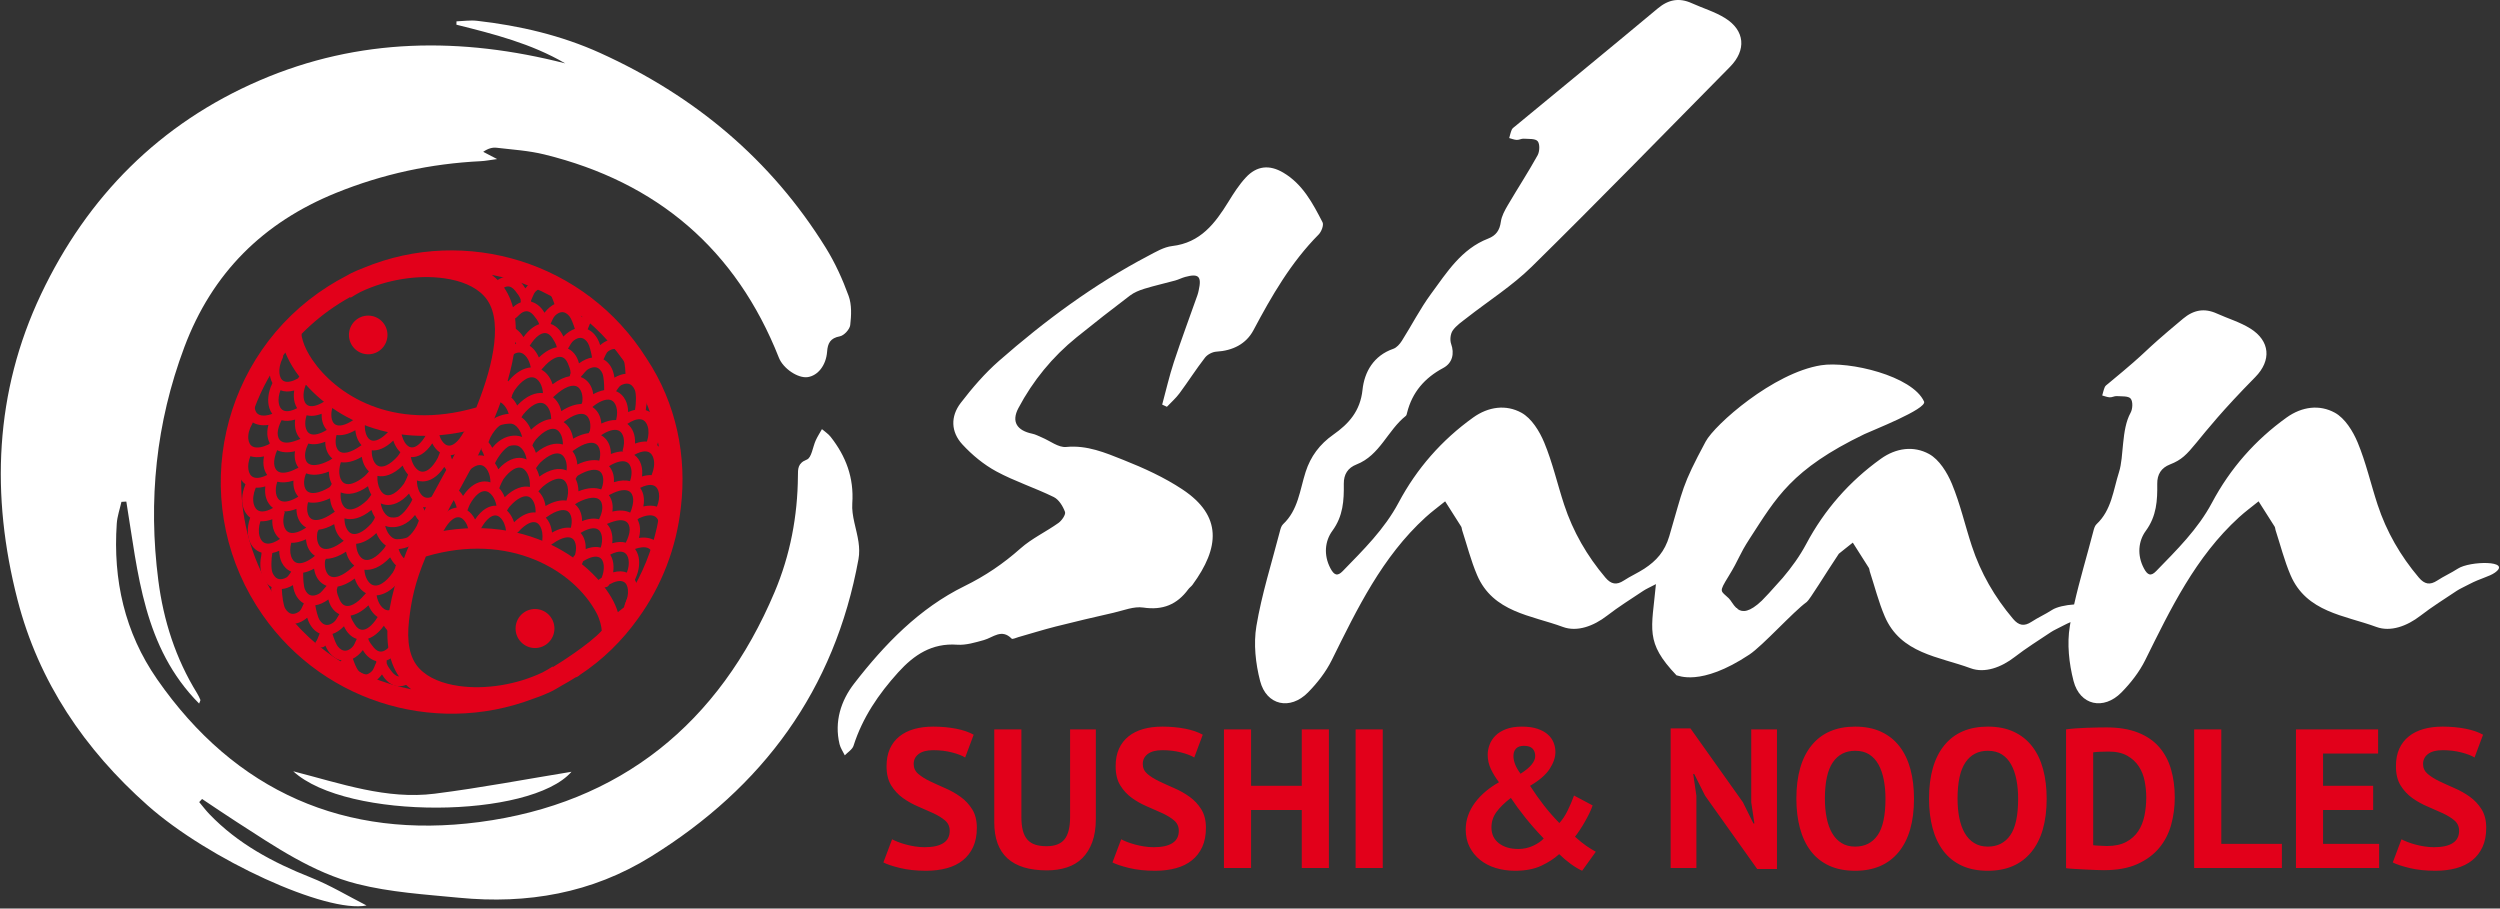 <?xml version="1.0" encoding="UTF-8" standalone="no"?>
<!DOCTYPE svg PUBLIC "-//W3C//DTD SVG 1.1//EN" "http://www.w3.org/Graphics/SVG/1.1/DTD/svg11.dtd">
<svg width="100%" height="100%" viewBox="0 0 1607 584" version="1.1" xmlns="http://www.w3.org/2000/svg" xmlns:xlink="http://www.w3.org/1999/xlink" xml:space="preserve" xmlns:serif="http://www.serif.com/" style="fill-rule:evenodd;clip-rule:evenodd;stroke-linejoin:round;stroke-miterlimit:2;">
    <rect x="0" y="0" width="1607" height="584" fill="#333333" stroke="none"/>
    <g transform="matrix(1,0,0,1,-82.704,-121.808)">
        <g transform="matrix(4.167,0,0,4.167,44.839,268.448)">
            <g id="sushi-noodles" serif:id="sushi noodles" transform="matrix(0.24,0,0,0.24,-0.603,-51.095)">
                <path d="M650.801,600.242C650.801,597.527 649.804,595.321 647.811,593.625C645.817,591.928 643.314,590.379 640.302,588.979C637.29,587.579 634.023,586.137 630.502,584.652C626.981,583.168 623.715,581.343 620.703,579.18C617.691,577.016 615.188,574.322 613.194,571.098C611.2,567.874 610.203,563.759 610.203,558.754C610.203,554.426 610.924,550.672 612.367,547.49C613.809,544.309 615.867,541.657 618.539,539.536C621.212,537.415 624.372,535.845 628.021,534.827C631.669,533.809 635.741,533.3 640.238,533.3C645.414,533.3 650.292,533.746 654.874,534.636C659.455,535.527 663.231,536.821 666.201,538.518L660.728,553.154C658.862,551.966 656.062,550.884 652.328,549.908C648.595,548.933 644.565,548.445 640.238,548.445C636.166,548.445 633.048,549.251 630.884,550.863C628.72,552.475 627.639,554.639 627.639,557.354C627.639,559.899 628.636,562.02 630.629,563.717C632.623,565.414 635.126,566.983 638.138,568.426C641.15,569.868 644.417,571.353 647.938,572.88C651.459,574.407 654.725,576.253 657.737,578.416C660.749,580.58 663.252,583.252 665.246,586.434C667.24,589.616 668.237,593.582 668.237,598.333C668.237,603.085 667.452,607.178 665.882,610.615C664.313,614.051 662.107,616.914 659.265,619.205C656.422,621.496 652.986,623.193 648.956,624.296C644.926,625.399 640.493,625.95 635.657,625.95C629.293,625.95 623.693,625.356 618.857,624.169C614.021,622.981 610.458,621.793 608.167,620.605L613.767,605.715C614.7,606.224 615.909,606.775 617.394,607.369C618.879,607.963 620.554,608.515 622.421,609.024C624.287,609.533 626.26,609.957 628.339,610.297C630.417,610.636 632.56,610.806 634.766,610.806C639.941,610.806 643.908,609.936 646.665,608.197C649.423,606.457 650.801,603.806 650.801,600.242ZM798.049,600.242C798.049,597.527 797.052,595.321 795.058,593.625C793.064,591.928 790.561,590.379 787.549,588.979C784.537,587.579 781.271,586.137 777.75,584.652C774.229,583.168 770.962,581.343 767.95,579.18C764.938,577.016 762.435,574.322 760.442,571.098C758.448,567.874 757.451,563.759 757.451,558.754C757.451,554.426 758.172,550.672 759.614,547.49C761.057,544.309 763.114,541.657 765.787,539.536C768.459,537.415 771.62,535.845 775.268,534.827C778.916,533.809 782.989,533.3 787.486,533.3C792.661,533.3 797.54,533.746 802.121,534.636C806.703,535.527 810.479,536.821 813.448,538.518L807.976,553.154C806.109,551.966 803.309,550.884 799.576,549.908C795.843,548.933 791.813,548.445 787.486,548.445C783.413,548.445 780.295,549.251 778.132,550.863C775.968,552.475 774.886,554.639 774.886,557.354C774.886,559.899 775.883,562.02 777.877,563.717C779.871,565.414 782.374,566.983 785.386,568.426C788.398,569.868 791.664,571.353 795.185,572.88C798.706,574.407 801.973,576.253 804.985,578.416C807.997,580.58 810.5,583.252 812.494,586.434C814.488,589.616 815.484,593.582 815.484,598.333C815.484,603.085 814.7,607.178 813.13,610.615C811.56,614.051 809.354,616.914 806.512,619.205C803.67,621.496 800.234,623.193 796.204,624.296C792.173,625.399 787.74,625.95 782.904,625.95C776.541,625.95 770.941,625.356 766.105,624.169C761.269,622.981 757.705,621.793 755.415,620.605L761.014,605.715C761.948,606.224 763.157,606.775 764.641,607.369C766.126,607.963 767.802,608.515 769.668,609.024C771.535,609.533 773.508,609.957 775.586,610.297C777.665,610.636 779.807,610.806 782.013,610.806C787.189,610.806 791.155,609.936 793.913,608.197C796.67,606.457 798.049,603.806 798.049,600.242ZM982.458,599.479C982.458,596.255 982.989,593.179 984.049,590.252C985.11,587.325 986.595,584.589 988.504,582.043C990.413,579.498 992.682,577.122 995.312,574.916C997.943,572.71 1000.78,570.759 1003.84,569.062C1001.72,566.262 999.979,563.42 998.621,560.535C997.264,557.651 996.585,554.596 996.585,551.372C996.585,549.251 996.988,547.109 997.794,544.945C998.6,542.782 999.873,540.83 1001.61,539.091C1003.35,537.351 1005.62,535.952 1008.42,534.891C1011.22,533.83 1014.61,533.3 1018.6,533.3C1022.5,533.3 1025.84,533.767 1028.59,534.7C1031.35,535.633 1033.58,536.864 1035.27,538.391C1036.97,539.918 1038.2,541.657 1038.96,543.609C1039.73,545.56 1040.11,547.554 1040.11,549.59C1040.11,553.069 1038.88,556.696 1036.42,560.472C1033.96,564.247 1029.76,567.874 1023.82,571.353C1026.79,575.935 1029.76,580.134 1032.73,583.952C1035.7,587.77 1039.01,591.546 1042.66,595.279C1044.61,593.158 1046.37,590.507 1047.94,587.325C1049.51,584.143 1050.88,580.898 1052.07,577.589L1064.04,583.952C1063.53,585.48 1062.83,587.155 1061.94,588.979C1061.05,590.804 1060.07,592.649 1059.01,594.515C1057.95,596.382 1056.87,598.143 1055.76,599.797C1054.66,601.451 1053.64,602.873 1052.71,604.06C1055.42,606.521 1057.8,608.451 1059.84,609.851C1061.87,611.251 1063.95,612.545 1066.07,613.733L1057.29,625.95C1054.92,624.847 1052.48,623.384 1049.97,621.56C1047.47,619.735 1044.99,617.636 1042.53,615.26C1039.47,618.06 1035.66,620.542 1031.07,622.705C1026.49,624.869 1020.85,625.95 1014.15,625.95C1009.74,625.95 1005.6,625.356 1001.74,624.169C997.879,622.981 994.528,621.241 991.685,618.951C988.843,616.66 986.595,613.881 984.94,610.615C983.286,607.348 982.458,603.636 982.458,599.479ZM1620.96,600.242C1620.96,597.527 1619.96,595.321 1617.97,593.625C1615.97,591.928 1613.47,590.379 1610.46,588.979C1607.44,587.579 1604.18,586.137 1600.66,584.652C1597.14,583.168 1593.87,581.343 1590.86,579.18C1587.85,577.016 1585.34,574.322 1583.35,571.098C1581.35,567.874 1580.36,563.759 1580.36,558.754C1580.36,554.426 1581.08,550.672 1582.52,547.49C1583.96,544.309 1586.02,541.657 1588.69,539.536C1591.37,537.415 1594.53,535.845 1598.17,534.827C1601.82,533.809 1605.9,533.3 1610.39,533.3C1615.57,533.3 1620.45,533.746 1625.03,534.636C1629.61,535.527 1633.38,536.821 1636.36,538.518L1630.88,553.154C1629.02,551.966 1626.22,550.884 1622.48,549.908C1618.75,548.933 1614.72,548.445 1610.39,548.445C1606.32,548.445 1603.2,549.251 1601.04,550.863C1598.88,552.475 1597.79,554.639 1597.79,557.354C1597.79,559.899 1598.79,562.02 1600.78,563.717C1602.78,565.414 1605.28,566.983 1608.29,568.426C1611.31,569.868 1614.57,571.353 1618.09,572.88C1621.61,574.407 1624.88,576.253 1627.89,578.416C1630.9,580.58 1633.41,583.252 1635.4,586.434C1637.39,589.616 1638.39,593.582 1638.39,598.333C1638.39,603.085 1637.61,607.178 1636.04,610.615C1634.47,614.051 1632.26,616.914 1629.42,619.205C1626.58,621.496 1623.14,623.193 1619.11,624.296C1615.08,625.399 1610.65,625.95 1605.81,625.95C1599.45,625.95 1593.85,625.356 1589.01,624.169C1584.18,622.981 1580.61,621.793 1578.32,620.605L1583.92,605.715C1584.85,606.224 1586.06,606.775 1587.55,607.369C1589.03,607.963 1590.71,608.515 1592.58,609.024C1594.44,609.533 1596.41,609.957 1598.49,610.297C1600.57,610.636 1602.71,610.806 1604.92,610.806C1610.1,610.806 1614.06,609.936 1616.82,608.197C1619.58,606.457 1620.96,603.806 1620.96,600.242ZM1194.99,579.625C1194.99,564.777 1198.26,553.345 1204.79,545.327C1211.33,537.309 1220.66,533.3 1232.79,533.3C1239.15,533.3 1244.71,534.403 1249.46,536.609C1254.21,538.815 1258.16,541.954 1261.3,546.027C1264.44,550.099 1266.77,554.978 1268.3,560.663C1269.83,566.347 1270.59,572.668 1270.59,579.625C1270.59,594.473 1267.3,605.906 1260.73,613.924C1254.15,621.941 1244.84,625.95 1232.79,625.95C1226.34,625.95 1220.74,624.847 1215.99,622.641C1211.24,620.435 1207.32,617.296 1204.22,613.224C1201.12,609.151 1198.81,604.273 1197.29,598.588C1195.76,592.903 1194.99,586.582 1194.99,579.625ZM1280.26,579.625C1280.26,564.777 1283.53,553.345 1290.06,545.327C1296.6,537.309 1305.93,533.3 1318.06,533.3C1324.42,533.3 1329.98,534.403 1334.73,536.609C1339.48,538.815 1343.43,541.954 1346.57,546.027C1349.71,550.099 1352.04,554.978 1353.57,560.663C1355.1,566.347 1355.86,572.668 1355.86,579.625C1355.86,594.473 1352.57,605.906 1346,613.924C1339.42,621.941 1330.11,625.95 1318.06,625.95C1311.61,625.95 1306.01,624.847 1301.26,622.641C1296.51,620.435 1292.59,617.296 1289.49,613.224C1286.39,609.151 1284.08,604.273 1282.55,598.588C1281.03,592.903 1280.26,586.582 1280.26,579.625ZM728.179,535.082L744.724,535.082L744.724,592.606C744.724,598.376 743.961,603.339 742.433,607.497C740.906,611.654 738.785,615.09 736.07,617.805C733.355,620.52 730.046,622.514 726.143,623.787C722.24,625.059 717.956,625.696 713.289,625.696C690.721,625.696 679.436,615.387 679.436,594.77L679.436,535.082L696.872,535.082L696.872,591.334C696.872,594.812 697.19,597.761 697.826,600.179C698.463,602.597 699.46,604.548 700.817,606.033C702.175,607.518 703.872,608.578 705.908,609.215C707.944,609.851 710.32,610.169 713.035,610.169C718.38,610.169 722.24,608.684 724.616,605.715C726.992,602.745 728.179,597.952 728.179,591.334L728.179,535.082ZM1368.33,535.082C1370.11,534.827 1372.13,534.615 1374.38,534.446C1376.62,534.276 1378.94,534.149 1381.31,534.064C1383.69,533.979 1386,533.915 1388.25,533.873C1390.5,533.83 1392.51,533.809 1394.29,533.809C1402.18,533.809 1408.93,534.912 1414.53,537.118C1420.13,539.324 1424.67,542.421 1428.15,546.409C1431.62,550.396 1434.17,555.148 1435.78,560.663C1437.39,566.177 1438.2,572.244 1438.2,578.862C1438.2,584.886 1437.44,590.697 1435.91,596.297C1434.38,601.897 1431.84,606.86 1428.27,611.187C1424.71,615.514 1420.02,618.993 1414.21,621.623C1408.4,624.253 1401.21,625.569 1392.64,625.569C1391.28,625.569 1389.48,625.526 1387.23,625.441C1384.98,625.356 1382.65,625.25 1380.23,625.123C1377.81,624.996 1375.5,624.869 1373.3,624.741C1371.09,624.614 1369.43,624.466 1368.33,624.296L1368.33,535.082ZM1136.32,577.716L1129.32,563.717L1128.69,563.717L1130.72,577.716L1130.72,624.169L1114.18,624.169L1114.18,534.446L1126.91,534.446L1160.63,581.916L1167.38,595.534L1168.01,595.534L1165.98,581.916L1165.98,535.082L1182.52,535.082L1182.52,624.805L1169.8,624.805L1136.32,577.716ZM911.698,535.082L929.134,535.082L929.134,624.169L911.698,624.169L911.698,535.082ZM1516.09,535.082L1568.9,535.082L1568.9,550.608L1533.52,550.608L1533.52,571.353L1565.72,571.353L1565.72,586.879L1533.52,586.879L1533.52,608.642L1569.54,608.642L1569.54,624.169L1516.09,624.169L1516.09,535.082ZM1507.05,624.169L1450.67,624.169L1450.67,535.082L1468.11,535.082L1468.11,608.642L1507.05,608.642L1507.05,624.169ZM877.082,586.879L844.501,586.879L844.501,624.169L827.066,624.169L827.066,535.082L844.501,535.082L844.501,571.353L877.082,571.353L877.082,535.082L894.517,535.082L894.517,624.169L877.082,624.169L877.082,586.879ZM1032.6,605.206C1028.27,600.709 1024.33,596.234 1020.77,591.779C1017.2,587.325 1014.11,583.104 1011.48,579.116C1007.4,582.255 1004.31,585.289 1002.19,588.216C1000.06,591.143 999.003,594.431 999.003,598.079C999.003,602.406 1000.59,605.8 1003.78,608.26C1006.96,610.721 1011.14,611.951 1016.31,611.951C1019.71,611.951 1022.89,611.251 1025.86,609.851C1028.83,608.451 1031.07,606.903 1032.6,605.206ZM1213.32,579.625C1213.32,584.122 1213.7,588.258 1214.47,592.034C1215.23,595.809 1216.4,599.055 1217.97,601.77C1219.54,604.485 1221.55,606.606 1224.01,608.133C1226.47,609.66 1229.4,610.424 1232.79,610.424C1238.99,610.424 1243.78,608.006 1247.17,603.17C1250.57,598.333 1252.26,590.485 1252.26,579.625C1252.26,575.298 1251.9,571.268 1251.18,567.535C1250.46,563.802 1249.34,560.535 1247.81,557.735C1246.28,554.935 1244.29,552.751 1241.83,551.181C1239.37,549.612 1236.36,548.827 1232.79,548.827C1226.6,548.827 1221.81,551.308 1218.41,556.272C1215.02,561.235 1213.32,569.02 1213.32,579.625ZM1298.59,579.625C1298.59,584.122 1298.97,588.258 1299.73,592.034C1300.5,595.809 1301.66,599.055 1303.23,601.77C1304.8,604.485 1306.82,606.606 1309.28,608.133C1311.74,609.66 1314.67,610.424 1318.06,610.424C1324.25,610.424 1329.05,608.006 1332.44,603.17C1335.84,598.333 1337.53,590.485 1337.53,579.625C1337.53,575.298 1337.17,571.268 1336.45,567.535C1335.73,563.802 1334.61,560.535 1333.08,557.735C1331.55,554.935 1329.56,552.751 1327.1,551.181C1324.64,549.612 1321.62,548.827 1318.06,548.827C1311.87,548.827 1307.07,551.308 1303.68,556.272C1300.29,561.235 1298.59,569.02 1298.59,579.625ZM1395.69,549.336C1393.83,549.336 1391.94,549.378 1390.03,549.463C1388.12,549.548 1386.7,549.675 1385.77,549.845L1385.77,609.533C1386.11,609.618 1386.68,609.681 1387.49,609.724C1388.29,609.766 1389.16,609.809 1390.09,609.851C1391.03,609.894 1391.92,609.936 1392.77,609.978C1393.62,610.021 1394.25,610.042 1394.67,610.042C1399.6,610.042 1403.69,609.172 1406.96,607.433C1410.22,605.694 1412.81,603.382 1414.72,600.497C1416.63,597.612 1417.96,594.282 1418.73,590.507C1419.49,586.731 1419.87,582.849 1419.87,578.862C1419.87,575.383 1419.54,571.883 1418.86,568.362C1418.18,564.841 1416.93,561.681 1415.1,558.881C1413.28,556.081 1410.8,553.79 1407.66,552.008C1404.52,550.227 1400.53,549.336 1395.69,549.336ZM1013.13,552.136C1013.13,555.699 1014.66,559.517 1017.71,563.59C1021.02,561.469 1023.42,559.475 1024.9,557.608C1026.39,555.742 1027.13,553.96 1027.13,552.263C1027.13,550.227 1026.56,548.615 1025.41,547.427C1024.27,546.239 1022.42,545.645 1019.88,545.645C1017.58,545.645 1015.89,546.239 1014.78,547.427C1013.68,548.615 1013.13,550.184 1013.13,552.136Z" style="fill:rgb(226,0,26);fill-rule:nonzero;"/>
            </g>
        </g>
        <g transform="matrix(4.167,0,0,4.167,44.839,268.448)">
            <g id="shan" transform="matrix(0.24,0,0,0.24,-0.603,-51.095)">
                <path d="M787.363,326.326C789.834,317.21 791.93,307.974 794.879,299.012C799.643,284.54 804.981,270.246 810.058,255.87C810.396,254.914 810.612,253.914 810.835,252.921C812.861,243.926 810.88,241.914 802.191,244.258C799.987,244.85 797.93,245.958 795.732,246.564C789.152,248.366 782.477,249.85 775.954,251.85C772.693,252.85 769.323,254.214 766.642,256.252C755.081,265.004 743.672,273.934 732.398,283.043C716.818,295.636 704.295,310.949 694.95,328.574C690.3,337.339 694.046,342.995 703.849,345.027C705.989,345.467 707.996,346.588 710.047,347.441C715.257,349.607 720.684,354.034 725.633,353.556C739.08,352.244 750.775,357.257 762.387,361.869C775.534,367.092 788.694,373.073 800.427,380.863C826.001,397.845 824.377,418.203 806.822,442.198C806.077,443.217 804.937,443.943 804.191,444.962C796.93,454.867 787.732,458.638 775.171,456.765C769.126,455.861 762.457,458.663 756.138,460.103C743.736,462.918 731.347,465.823 719.015,468.944C710.906,471.002 702.906,473.511 694.855,475.798C693.415,476.206 691.154,477.295 690.612,476.747C684.154,470.161 678.695,476.021 672.745,477.677C667.146,479.231 661.21,481.053 655.566,480.652C639.368,479.505 627.89,487.155 617.711,498.398C605.118,512.316 594.748,527.488 588.983,545.591C588.219,547.999 585.289,549.719 583.359,551.757C582.212,549.362 580.594,547.088 579.989,544.566C576.511,530.081 580.906,516.583 589.327,505.691C608.882,480.391 631.285,457.243 660.254,443.019C673.733,436.401 685.287,428.547 696.313,418.757C703.575,412.317 712.741,408.068 720.722,402.374C722.856,400.852 725.519,396.985 724.907,395.303C723.576,391.654 720.958,387.354 717.678,385.742C705.588,379.812 692.587,375.659 680.778,369.27C672.701,364.901 665.191,358.697 658.936,351.913C651.534,343.887 651.216,333.931 657.885,325.243C665.274,315.618 673.338,306.235 682.434,298.26C711.964,272.386 743.424,249.08 778.311,230.767C783.248,228.174 788.433,225.04 793.764,224.416C812.001,222.301 821.39,209.829 830.008,195.848C833.327,190.459 836.805,185.019 841.079,180.401C848.124,172.776 856.296,171.955 865.239,177.254C877.679,184.618 884.138,196.93 890.438,209.135C891.355,210.912 889.731,215.186 887.947,216.982C870.144,234.932 857.755,256.424 846.022,278.521C841.289,287.432 832.62,291.674 822.231,292.292C819.67,292.438 816.46,294.107 814.893,296.127C809.141,303.547 804.09,311.509 798.497,319.058C796.159,322.217 793.121,324.854 790.401,327.733C789.388,327.262 788.375,326.797 787.363,326.326ZM1371.2,466.136C1369.79,466.744 1368.3,467.435 1366.75,468.252C1362.68,470.392 1360.5,471.303 1358.56,472.596C1350.74,477.826 1342.72,482.813 1335.29,488.565C1326.72,495.202 1316.11,499.164 1306.95,495.776C1286.67,488.272 1262.03,486.431 1251.77,462.398C1247.8,453.092 1245.31,443.149 1242.15,433.492C1241.92,432.766 1241.96,431.893 1241.57,431.282C1238.18,425.842 1234.71,420.447 1231.26,415.039C1228.29,417.446 1225.23,419.754 1222.28,422.187C1213.48,435.356 1203.53,451.847 1201.67,453.178C1193.04,459.355 1173.39,481.287 1164.77,487.002C1133.09,508.012 1118.7,500.158 1117.93,500.323C1097.52,478.902 1102.02,470.906 1104.72,441.713C1100.66,443.854 1098.47,444.765 1096.54,446.058C1088.71,451.287 1080.7,456.275 1073.27,462.027C1064.69,468.664 1054.09,472.626 1044.93,469.237C1024.65,461.734 1000,459.893 989.749,435.86C985.774,426.553 983.283,416.61 980.13,406.954C979.894,406.228 979.939,405.355 979.551,404.743C976.156,399.304 972.684,393.909 969.238,388.501C965.028,391.908 960.639,395.119 956.645,398.762C928.726,424.222 912.751,457.472 896.368,490.563C892.604,498.169 887.075,505.252 881.087,511.335C869.634,522.966 854.379,519.692 850.315,503.997C847.391,492.71 846.015,480.066 847.92,468.689C851.34,448.217 857.723,428.235 862.94,408.062C863.379,406.361 863.87,404.323 865.054,403.215C874.806,394.093 875.807,381.29 879.552,369.627C882.762,359.627 888.61,351.779 897.381,345.619C907.26,338.696 914.7,330.479 916.121,316.854C917.318,305.356 923.261,294.84 935.918,290.464C938.09,289.712 940.077,287.425 941.389,285.368C947.746,275.336 953.18,264.654 960.193,255.118C970.353,241.308 979.684,226.289 996.864,219.632C1001.91,217.677 1004.3,214.32 1005.04,208.835C1005.54,205.122 1007.58,201.459 1009.53,198.122C1015.81,187.395 1022.63,176.974 1028.65,166.107C1030.01,163.661 1030.22,158.89 1028.71,157.037C1027.23,155.234 1022.87,155.648 1019.75,155.412C1018.29,155.304 1016.76,156.266 1015.28,156.196C1013.63,156.126 1012.03,155.432 1010.41,155.011C1010.94,153.196 1011.32,151.317 1012.07,149.597C1012.44,148.731 1013.42,148.094 1014.2,147.444C1044.8,122.194 1075.49,97.059 1105.94,71.65C1112.81,65.924 1119.7,64.669 1127.74,68.313C1134.9,71.555 1142.63,73.816 1149.22,77.931C1161.95,85.874 1162.97,98.461 1152.37,109.2C1110,152.126 1067.93,195.344 1024.94,237.646C1012.37,250.01 997.118,259.634 983.143,270.59C979.946,273.1 976.359,275.476 974.111,278.712C972.627,280.852 972.2,284.795 973.085,287.292C975.276,293.451 974.015,299.585 968.002,302.796C956.129,309.127 948.084,318.331 944.791,331.504C944.606,332.237 944.46,333.192 943.944,333.6C932.262,342.842 927.319,358.926 912.292,364.786C906.662,366.977 904.031,371.175 904.101,377.239C904.235,387.915 903.731,397.928 896.725,407.495C891.979,413.98 891.005,423.031 895.495,431.528C897.865,436.013 900.005,436.86 903.4,433.356C916.649,419.712 930.166,406.508 939.345,389.278C950.938,367.493 966.989,349.148 987.239,334.632C997.157,327.523 1008.48,326.173 1018.25,331.536C1024.78,335.116 1029.9,343.409 1032.93,350.722C1038.28,363.582 1041.36,377.373 1045.73,390.66C1051.45,408.018 1060.43,423.566 1072.26,437.529C1075.92,441.841 1079.38,442.484 1084.09,439.395C1088.33,436.611 1093.04,434.548 1097.28,431.777C1105,426.719 1110.35,420.84 1113.3,410.897C1122.51,379.755 1121.16,379.028 1136.67,350.09C1142.51,339.185 1180.17,305.886 1210.86,301.039C1228.82,298.203 1269.57,307.826 1277.06,324.368C1279.19,329.094 1243.25,343.122 1238.7,345.315C1191.78,367.949 1182.06,386.185 1165.15,412.202C1157.79,423.52 1158.56,425.038 1151.38,436.708C1144.89,447.269 1146.31,445.771 1151.52,450.81C1152.97,452.209 1154.3,455.028 1156.34,456.967C1156.67,456.942 1157.02,457.21 1157.39,457.829C1160.4,459.927 1164.9,459.852 1172.77,452.348C1174.29,450.775 1175.8,449.197 1177.3,447.606C1180.26,444.274 1183.24,440.952 1186.24,437.661C1191.91,430.948 1197.11,423.816 1201.37,415.816C1212.96,394.032 1229.01,375.687 1249.26,361.17C1259.18,354.061 1270.51,352.711 1280.28,358.074C1286.8,361.654 1291.92,369.948 1294.96,377.26C1300.3,390.12 1303.38,403.911 1307.76,417.198C1313.47,434.556 1322.45,450.104 1334.29,464.067C1337.94,468.379 1341.41,469.023 1346.12,465.933C1350.35,463.15 1355.06,461.086 1359.31,458.315C1362.26,456.381 1368.08,455.133 1373.51,454.776C1377.03,439.111 1381.75,423.644 1385.78,408.062C1386.22,406.361 1386.71,404.323 1387.89,403.215C1397.65,394.093 1398.65,381.29 1402.39,369.627C1405.6,359.627 1403.79,342.425 1409.81,331.558C1411.17,329.112 1411.39,324.342 1409.87,322.488C1408.4,320.685 1404.04,321.099 1400.91,320.864C1399.46,320.755 1397.92,321.717 1396.44,321.647C1394.8,321.577 1393.19,320.883 1391.57,320.462C1392.11,318.647 1392.49,316.768 1393.23,315.048C1393.61,314.182 1394.58,313.545 1395.37,312.895C1425.96,287.645 1413.03,296.541 1443.49,271.132C1450.35,265.405 1457.24,264.151 1465.28,267.794C1472.44,271.036 1480.17,273.298 1486.76,277.412C1499.5,285.356 1500.51,297.942 1489.91,308.681C1447.55,351.607 1450.16,358.926 1435.13,364.786C1429.5,366.977 1426.87,371.175 1426.94,377.239C1427.08,387.915 1426.57,397.928 1419.57,407.495C1414.82,413.98 1413.85,423.031 1418.34,431.528C1420.7,436.013 1422.85,436.86 1426.24,433.356C1439.49,419.712 1453.01,406.508 1462.18,389.278C1473.78,367.493 1489.83,349.148 1510.08,334.632C1520,327.523 1531.32,326.173 1541.09,331.536C1547.62,335.116 1552.74,343.409 1555.78,350.722C1561.12,363.582 1564.2,377.373 1568.57,390.66C1574.29,408.018 1583.27,423.566 1595.1,437.529C1598.76,441.841 1602.22,442.484 1606.93,439.395C1611.17,436.611 1615.88,434.548 1620.12,431.777C1627.84,426.719 1655.13,426.359 1643.98,434.322C1640.4,436.881 1634.62,437.997 1627.56,441.713C1623.5,443.854 1621.31,444.765 1619.38,446.058C1611.56,451.287 1603.54,456.275 1596.11,462.027C1587.54,468.664 1576.93,472.626 1567.77,469.237C1547.49,461.734 1522.84,459.893 1512.59,435.86C1508.61,426.553 1506.12,416.61 1502.97,406.954C1502.74,406.228 1502.78,405.355 1502.39,404.743C1499,399.304 1495.52,393.909 1492.08,388.501C1487.87,391.908 1483.48,395.119 1479.49,398.762C1451.57,424.222 1435.59,457.472 1419.21,490.563C1415.44,498.169 1409.91,505.252 1403.93,511.335C1392.48,522.966 1377.22,519.692 1373.15,503.997C1370.23,492.71 1368.86,480.066 1370.76,468.689C1370.9,467.838 1371.05,466.987 1371.2,466.136Z" style="fill:white;fill-rule:nonzero;"/>
            </g>
        </g>
        <g transform="matrix(4.167,0,0,4.167,44.839,268.448)">
            <g id="schuppen" transform="matrix(0.24,0,0,0.24,-0.603,-51.095)">
                <path d="M334.921,366.647C333.972,366.099 333.122,365.259 332.385,364.242C331.323,362.78 330.512,360.953 330.016,358.884C334.337,358.471 339.39,355.223 343.799,347.18C344.629,345.668 344.074,343.767 342.562,342.937C341.049,342.108 339.148,342.663 338.319,344.175C336.558,347.388 334.755,349.656 332.941,351.08C331.555,352.169 330.22,352.718 328.949,352.678C327.068,352.62 325.508,351.288 324.315,349.389C322.778,346.941 321.9,343.552 321.918,339.759C321.926,338.034 320.533,336.627 318.808,336.619C317.084,336.611 315.677,338.004 315.668,339.729C315.661,341.196 315.763,342.616 315.962,343.972C315.355,344.24 314.829,344.702 314.486,345.327C312.725,348.54 310.922,350.808 309.108,352.232C307.722,353.32 306.387,353.87 305.116,353.83C303.235,353.772 301.675,352.439 300.482,350.54C298.944,348.093 298.067,344.704 298.085,340.911C298.093,339.186 296.7,337.779 294.975,337.771C293.25,337.762 291.843,339.156 291.835,340.881C291.833,341.38 291.843,341.873 291.866,342.362C291.331,342.52 290.831,342.822 290.431,343.267C287.98,345.99 285.705,347.784 283.613,348.754C282.014,349.496 280.588,349.724 279.36,349.394C277.543,348.906 276.329,347.251 275.604,345.129C274.669,342.394 274.593,338.894 275.48,335.206C275.884,333.529 274.85,331.84 273.174,331.437C271.497,331.033 269.808,332.066 269.404,333.743C269.279,334.262 269.17,334.779 269.075,335.291C268.798,335.386 268.53,335.521 268.279,335.699C265.288,337.816 262.675,339.066 260.421,339.552C258.697,339.923 257.257,339.833 256.132,339.241C254.466,338.364 253.646,336.483 253.406,334.254C253.213,332.467 253.408,330.465 253.987,328.388L254.011,328.372C255.099,327.601 255.545,326.26 255.231,325.04C255.308,324.876 255.387,324.711 255.468,324.547C256.23,323 255.594,321.125 254.047,320.362C252.5,319.6 250.625,320.236 249.862,321.783C249.434,322.65 249.059,323.52 248.733,324.386C246.427,325.836 244.366,326.73 242.541,327.124C240.818,327.495 239.378,327.404 238.252,326.812C236.587,325.936 235.767,324.055 235.526,321.826C235.267,319.429 235.708,316.644 236.835,313.812C237.367,313.472 237.909,313.108 238.458,312.719C239.866,311.722 240.2,309.77 239.203,308.362C238.208,306.957 236.262,306.622 234.854,307.612L234.854,307.612C233.966,307.599 233.098,307.959 232.493,308.612C232.287,308.834 232.118,309.085 231.983,309.355L231.919,309.484C230.116,310.498 228.474,311.15 226.989,311.47C225.266,311.842 223.825,311.751 222.7,311.159C221.034,310.283 220.215,308.402 219.974,306.172C219.663,303.299 220.359,299.867 222.036,296.465C222.798,294.918 222.162,293.043 220.615,292.281C219.068,291.518 217.193,292.155 216.43,293.702C213.681,299.277 213.067,304.947 214.198,309.244C214.504,310.408 214.934,311.481 215.48,312.447C215.413,312.638 215.35,312.802 215.291,312.926C212.571,318.608 212.13,324.298 213.496,328.547C213.947,329.947 214.588,331.205 215.403,332.294C213.761,332.873 212.266,333.214 210.913,333.336C209.046,333.505 207.528,333.247 206.4,332.527C204.729,331.462 204.066,329.497 204.054,327.253C204.039,324.36 205.151,321.03 207.301,317.844C208.278,316.395 207.808,314.457 206.251,313.519C204.694,312.581 202.636,312.995 201.659,314.444C198.135,319.666 196.865,325.23 197.594,329.633C197.86,331.237 198.382,332.703 199.141,333.99C198.046,334.094 197.028,334.672 196.474,335.618C193.269,341.094 192.411,346.738 193.517,351.074C193.949,352.767 194.671,354.281 195.657,355.566C192.849,361.328 192.392,367.096 193.8,371.403C194.639,373.972 196.125,376.069 198.145,377.526C198.101,377.673 198.058,377.801 198.015,377.903C195.526,383.872 195.466,389.668 197.227,393.86C198.117,395.977 199.461,397.721 201.181,398.994C201.154,399.102 201.127,399.199 201.099,399.28C198.987,405.392 199.287,411.18 201.307,415.254C202.832,418.332 205.317,420.511 208.488,421.487C208.414,422.234 208.383,422.977 208.299,423.374C206.977,429.646 207.928,435.36 210.328,439.205C211.553,441.167 213.15,442.68 215.029,443.658C214.386,444.263 214.909,446.853 214.877,447.762C214.653,454.141 216.539,459.616 219.517,463.026C221.858,465.708 224.878,467.201 228.198,467.251C231.105,467.294 234.446,466.161 237.823,463.286C238.638,466.026 239.894,468.367 241.448,470.147C242.73,471.616 244.217,472.729 245.845,473.442C244.982,475.692 244.057,478.14 243.341,478.816C241.967,480.113 246.455,484.455 249.496,481.227C250.606,483.861 252.112,486.051 253.851,487.649C255.663,489.314 257.735,490.379 259.934,490.774C258.488,492.137 257.251,493.317 256.871,493.685C255.598,494.919 260.003,499.313 262.811,496.23C263.945,498.849 265.445,501.043 267.149,502.662C269.719,505.103 272.771,506.327 275.915,506.112C279.134,505.893 282.7,504.05 285.891,499.749C286.821,501.369 287.902,502.764 289.081,503.885C291.651,506.326 294.703,507.549 297.847,507.335C301.816,507.065 306.313,504.326 309.984,497.553C309.298,497.086 307.546,495.863 305.639,495.864C304.018,495.865 301.8,498.434 301.202,499.014C299.929,500.249 298.65,500.935 297.371,501.022C295.479,501.151 293.771,499.965 292.372,498.171C291.25,496.733 289.52,494.658 288.903,492.561C288.903,492.561 288.965,491.696 288.848,490.788C292.239,489.53 295.819,486.549 298.957,481.129C298.251,480.675 296.45,479.482 294.448,479.542C292.748,479.592 290.342,482.279 289.697,482.888C288.323,484.185 286.959,484.924 285.615,485.052C283.625,485.241 281.87,484.084 280.456,482.299C279.337,480.887 277.616,478.859 277.011,476.769C280.25,475.644 283.751,473.068 287.106,468.463C288.455,470.613 290.071,472.362 291.822,473.617C294.741,475.71 296.393,469.018 294.761,467.412C293.581,466.25 292.557,465.528 291.752,464.448C295.085,462.511 296.199,455.229 294.51,456.615C293.035,457.824 291.6,458.48 290.215,458.532C288.164,458.609 286.421,457.364 285.06,455.516C283.789,453.79 282.879,451.536 282.435,448.955C286.778,448.627 291.921,446.087 296.94,439.972C298.038,441.845 300.344,437.161 300.934,433.248C302.458,433.692 304.047,433.856 305.661,433.722C310.238,433.342 311.418,423.619 309.523,425.283C308.075,426.555 306.625,427.277 305.181,427.397C303.044,427.575 301.128,426.427 299.564,424.662C298.273,423.204 297.245,421.322 296.567,419.151C301.116,418.834 308.315,416.435 312.619,410.004C313.391,411.289 316.397,402.044 316.272,398.197C316.249,397.487 315.29,397.252 314.176,397.314C314.267,396.657 314.204,396.059 313.936,395.644C313.269,394.61 312.732,393.419 312.341,392.11C312.764,392.219 313.195,392.304 313.633,392.365C317.982,392.971 323.512,391.111 329.022,384.748C329.971,385.296 330.821,386.137 331.558,387.153C332.62,388.616 333.431,390.442 333.927,392.511C329.606,392.924 324.553,396.173 320.143,404.215C319.314,405.728 319.869,407.629 321.381,408.458C322.894,409.287 324.795,408.732 325.624,407.22C327.385,404.007 329.188,401.739 331.002,400.315C332.388,399.227 333.723,398.678 334.994,398.717C336.875,398.775 338.435,400.108 339.628,402.007C341.165,404.454 342.043,407.844 342.025,411.636C342.016,413.361 343.41,414.768 345.135,414.776C346.859,414.785 348.266,413.391 348.275,411.666C348.282,410.199 348.18,408.78 347.981,407.423C348.588,407.155 349.114,406.694 349.457,406.068C351.218,402.856 353.021,400.587 354.835,399.163C356.221,398.075 357.556,397.526 358.827,397.565C360.708,397.624 362.268,398.956 363.461,400.855C364.998,403.302 365.876,406.692 365.858,410.485C365.85,412.209 367.243,413.616 368.968,413.625C370.692,413.633 372.099,412.239 372.108,410.515C372.11,410.016 372.1,409.522 372.077,409.033C372.612,408.876 373.112,408.573 373.512,408.128C375.963,405.405 378.238,403.611 380.33,402.641C381.929,401.9 383.355,401.671 384.583,402.001C386.4,402.49 387.613,404.145 388.339,406.266C389.274,409.001 389.35,412.502 388.463,416.189C388.059,417.866 389.092,419.555 390.769,419.959C392.446,420.362 394.135,419.329 394.539,417.652C394.664,417.133 394.773,416.617 394.868,416.104C395.145,416.009 395.413,415.874 395.664,415.696C398.654,413.579 401.268,412.329 403.522,411.843C405.245,411.472 406.686,411.563 407.811,412.155C409.477,413.031 410.296,414.912 410.537,417.141C410.73,418.928 410.535,420.93 409.956,423.007L409.932,423.024C408.844,423.794 408.397,425.135 408.711,426.355C408.635,426.52 408.556,426.684 408.475,426.848C407.713,428.395 408.349,430.27 409.896,431.033C411.443,431.796 413.318,431.159 414.081,429.612C414.509,428.745 414.884,427.876 415.21,427.009C417.516,425.559 419.576,424.665 421.402,424.272C423.125,423.9 424.565,423.991 425.691,424.583C427.356,425.459 428.176,427.34 428.417,429.57C428.676,431.967 428.235,434.751 427.108,437.583C426.576,437.923 426.034,438.288 425.485,438.677C424.077,439.673 423.743,441.625 424.74,443.033C425.735,444.438 427.681,444.773 429.089,443.783L429.089,443.783C429.977,443.796 430.845,443.436 431.45,442.783C431.655,442.561 431.825,442.311 431.96,442.04L432.024,441.911C433.827,440.897 435.468,440.245 436.954,439.925C438.677,439.553 440.118,439.644 441.243,440.236C442.909,441.112 443.728,442.994 443.969,445.223C444.28,448.097 443.584,451.528 441.907,454.93C441.145,456.477 441.781,458.352 443.328,459.115C444.875,459.877 446.75,459.241 447.513,457.694C450.262,452.118 450.876,446.448 449.745,442.151C449.439,440.987 449.009,439.914 448.463,438.949C448.53,438.758 448.593,438.593 448.652,438.47C451.372,432.787 451.813,427.097 450.446,422.848C449.996,421.448 449.355,420.19 448.54,419.102C450.182,418.523 451.677,418.181 453.03,418.059C454.897,417.89 456.415,418.148 457.543,418.868C459.213,419.933 459.877,421.898 459.889,424.143C459.904,427.035 458.792,430.365 456.642,433.551C455.665,435 456.135,436.938 457.692,437.876C459.249,438.815 461.306,438.4 462.284,436.952C465.808,431.73 467.078,426.166 466.349,421.762C466.083,420.158 465.561,418.692 464.802,417.405C465.897,417.301 466.915,416.723 467.469,415.777C470.674,410.302 471.532,404.657 470.426,400.322C469.994,398.628 469.272,397.115 468.286,395.83C471.094,390.067 471.551,384.299 470.143,379.992C469.304,377.423 467.818,375.326 465.798,373.869C465.842,373.722 465.885,373.594 465.928,373.492C468.417,367.523 468.477,361.727 466.716,357.535C465.826,355.418 464.482,353.675 462.762,352.401C462.789,352.293 462.816,352.196 462.844,352.115C464.956,346.003 464.655,340.215 462.636,336.141C461.111,333.064 458.626,330.884 455.455,329.908C455.529,329.162 455.56,328.418 455.644,328.021C456.966,321.75 456.015,316.036 453.615,312.19C452.39,310.228 450.793,308.715 448.914,307.737C449.557,307.132 449.034,304.542 449.066,303.634C449.29,297.255 447.404,291.78 444.426,288.369C442.085,285.688 439.065,284.195 435.745,284.145C432.838,284.101 429.497,285.234 426.12,288.109C425.305,285.37 424.049,283.028 422.495,281.249C421.213,279.779 419.726,278.667 418.098,277.953C418.961,275.703 419.886,273.256 420.601,272.58C421.975,271.282 417.488,266.94 414.447,270.168C413.337,267.534 411.831,265.344 410.091,263.746C408.28,262.081 406.208,261.016 404.009,260.621C405.455,259.258 406.692,258.079 407.072,257.711C408.345,256.476 403.94,252.082 401.132,255.165C399.997,252.547 398.498,250.353 396.794,248.733C394.224,246.292 391.172,245.069 388.028,245.283C384.809,245.502 381.243,247.345 378.052,251.647C377.122,250.027 376.041,248.631 374.862,247.511C372.292,245.07 369.24,243.846 366.096,244.06C362.127,244.331 357.63,247.07 353.959,253.842C354.645,254.31 356.397,255.532 358.304,255.531C359.925,255.53 362.143,252.961 362.741,252.381C364.014,251.146 365.293,250.46 366.572,250.373C368.464,250.244 370.172,251.431 371.571,253.224C372.693,254.662 374.423,256.737 375.04,258.835C375.04,258.835 374.978,259.699 375.095,260.607C371.704,261.865 368.123,264.846 364.986,270.266C365.692,270.721 367.493,271.913 369.495,271.854C371.195,271.803 373.601,269.117 374.246,268.508C375.62,267.21 376.984,266.472 378.328,266.344C380.318,266.154 382.073,267.311 383.487,269.096C384.605,270.509 386.327,272.536 386.932,274.626C383.693,275.751 380.192,278.327 376.837,282.933C375.488,280.783 373.872,279.033 372.121,277.778C369.202,275.686 367.549,282.377 369.181,283.984C370.362,285.145 371.386,285.868 372.191,286.948C368.858,288.885 367.744,296.166 369.433,294.78C370.908,293.571 372.343,292.915 373.728,292.863C375.779,292.787 377.522,294.031 378.883,295.879C380.154,297.605 381.064,299.859 381.508,302.441C377.165,302.768 372.022,305.308 367.003,311.423C365.905,309.551 363.599,314.234 363.009,318.147C361.485,317.704 359.896,317.539 358.282,317.673C353.705,318.054 352.525,327.776 354.42,326.112C355.868,324.84 357.318,324.118 358.762,323.998C360.899,323.821 362.815,324.968 364.379,326.733C365.67,328.191 366.697,330.073 367.375,332.244C362.826,332.561 355.628,334.96 351.324,341.391C350.552,340.107 347.546,349.352 347.671,353.199C347.694,353.908 348.653,354.143 349.767,354.081C349.676,354.738 349.739,355.336 350.007,355.751C350.674,356.785 351.211,357.976 351.602,359.286C351.179,359.177 350.748,359.091 350.31,359.03C345.961,358.424 340.431,360.284 334.921,366.647ZM282.134,491.179C280.224,490.691 278.425,489.69 276.828,488.223C275.625,487.117 274.533,485.728 273.608,484.106C271.527,486.785 269.332,488.573 267.18,489.646C268.155,492.559 269.479,495.717 270.44,496.949C271.839,498.742 273.547,499.929 275.439,499.8C276.718,499.713 277.997,499.027 279.27,497.792C280.619,496.484 281.076,494.373 282.27,491.9C282.222,491.661 282.176,491.421 282.134,491.179ZM309.984,497.553L310.068,497.397C310.409,497.834 310.339,497.795 309.984,497.553ZM269.689,476.936C267.641,476.28 265.782,475.022 264.223,473.236C263.148,472.005 262.215,470.505 261.473,468.791C258.972,471.369 256.454,472.94 254.08,473.733C255.023,476.839 256.437,480.409 257.479,481.726C258.893,483.511 260.648,484.668 262.638,484.478C263.982,484.35 265.346,483.612 266.72,482.314C268.037,481.071 268.608,479.18 269.689,476.936ZM298.957,481.129L299.049,480.968C299.394,481.403 299.322,481.365 298.957,481.129ZM283.109,462.872C282.385,462.39 281.694,461.826 281.044,461.184C279.503,459.665 278.183,457.677 277.199,455.337C273.054,459.345 269.109,461.336 265.672,461.939C266.064,464.062 267.532,466.236 268.478,467.746C269.688,469.676 271.306,471.018 273.304,471.048C274.654,471.068 276.091,470.484 277.599,469.345C279.431,467.961 281.275,465.831 283.109,462.872ZM258.483,461.048C256.448,460.08 254.724,458.502 253.422,456.416C252.556,455.027 251.878,453.396 251.428,451.583C248.421,453.774 245.575,454.929 243.021,455.314C243.574,458.693 244.714,463.078 245.703,464.657C246.912,466.586 248.531,467.928 250.529,467.958C251.879,467.979 253.316,467.394 254.824,466.255C256.312,465.131 257.089,463.239 258.483,461.048ZM235.67,454.118C233.85,453.138 232.3,451.651 231.105,449.736C229.853,447.73 228.995,445.214 228.649,442.376C226.098,443.89 223.691,444.664 221.516,444.873C221.666,449.161 222.471,455.46 223.772,457.536C224.981,459.465 226.599,460.808 228.598,460.838C229.948,460.858 231.385,460.273 232.893,459.134C233.773,458.469 234.735,456.115 235.67,454.118ZM275.59,447.531C274.131,446.752 272.811,445.673 271.675,444.327C270.266,442.657 269.14,440.544 268.403,438.112C264.349,441.157 260.619,442.756 257.365,443.317C257.224,444.33 256.819,445.323 256.819,445.323C256.795,447.524 257.929,449.981 258.635,451.664C259.517,453.765 260.909,455.349 262.909,455.697C264.26,455.932 265.801,455.583 267.51,454.696C269.746,453.537 272.144,451.524 274.695,448.551C274.804,448.423 275.197,447.969 275.59,447.531ZM250.19,442.757C247.365,441.686 245.141,439.611 243.734,436.773C243.005,435.302 242.5,433.608 242.252,431.756C239.744,433.155 237.397,433.99 235.253,434.376C235.137,437.866 235.529,443.104 236.318,444.985C237.2,447.085 238.592,448.67 240.592,449.018C241.943,449.253 243.484,448.903 245.193,448.017C247.003,447.078 248.144,445.134 250.162,443.019C250.171,442.932 250.18,442.844 250.19,442.757ZM294.969,429.743C293.488,428.33 292.179,426.552 291.135,424.487C285.101,430.969 279.191,432.97 274.579,432.479C274.752,435.017 275.416,437.286 276.496,439.089C277.68,441.068 279.331,442.485 281.456,442.616C282.892,442.706 284.452,442.198 286.117,441.143C288.296,439.764 290.536,437.524 292.812,434.322C293.184,433.799 294.619,431.018 294.534,430.519C294.481,430.204 294.652,429.945 294.969,429.743ZM227.588,433.692C224.935,432.585 222.842,430.569 221.496,427.854C220.442,425.728 219.857,423.135 219.838,420.273C218.284,420.963 216.803,421.432 215.406,421.712C214.715,425.651 214.482,431.93 215.542,434.454C216.423,436.554 217.815,438.139 219.815,438.487C221.166,438.722 222.708,438.372 224.416,437.486C225.597,436.874 226.461,435.145 227.588,433.692ZM268.097,429.813C267.194,429.091 266.373,428.236 265.648,427.259C264.346,425.505 263.353,423.325 262.77,420.853C257.831,424.101 253.457,425.415 249.841,425.457C249.587,426.102 249.31,426.592 249.31,426.592C249.022,428.782 249.152,430.821 249.681,432.57C250.34,434.751 251.589,436.471 253.611,437.02C254.978,437.391 256.61,437.2 258.479,436.491C260.925,435.563 263.64,433.801 266.627,431.099C266.796,430.946 267.538,430.279 268.097,429.813ZM443.279,434.298C444.399,431.393 444.775,428.559 444.405,426.15C444.065,423.932 443.12,422.085 441.312,421.276C440.09,420.73 438.551,420.697 436.729,421.137C435.45,421.446 434.069,421.979 432.583,422.752C433.286,423.853 433.828,425.111 434.193,426.498C434.782,428.74 434.897,431.356 434.482,434.138C438.009,433.147 440.966,433.355 443.279,434.298ZM242.742,423.499C240.753,422.203 239.215,420.319 238.232,417.979C237.596,416.466 237.198,414.743 237.065,412.88C233.452,414.61 230.22,415.264 227.465,415.161C227.547,415.261 227.568,415.337 227.512,415.383C226.742,418.435 226.734,421.305 227.443,423.651C228.102,425.832 229.351,427.552 231.373,428.101C232.74,428.472 234.372,428.281 236.241,427.572C238.221,426.82 240.379,425.522 242.713,423.621L242.742,423.499ZM288.416,416.926C287.701,416.434 287.018,415.867 286.372,415.226C284.718,413.584 283.31,411.43 282.287,408.902C277.569,413.429 273.094,415.431 269.287,415.791C269.323,418.266 269.843,420.509 270.786,422.332C271.845,424.381 273.404,425.897 275.517,426.161C276.945,426.34 278.533,425.93 280.261,424.981C282.521,423.74 284.897,421.644 287.368,418.59C287.554,418.359 287.998,417.66 288.416,416.926ZM413.541,408.803C414.827,410.209 415.767,411.995 416.313,414.07C416.721,415.621 416.902,417.351 416.837,419.19C420.66,417.692 423.902,417.536 426.485,418.229C427.312,415.695 427.563,413.25 427.238,411.132C426.898,408.914 425.953,407.067 424.145,406.258C422.923,405.712 421.384,405.679 419.561,406.119C417.759,406.555 415.755,407.435 413.541,408.803ZM261.325,413.828C259.822,412.815 258.53,411.448 257.503,409.778C256.368,407.932 255.562,405.685 255.17,403.177C251.44,405.324 248.089,406.418 245.178,406.738C244.85,407.522 244.431,408.166 244.431,408.166C244.008,410.333 244.01,412.377 244.429,414.155C244.951,416.373 246.09,418.167 248.075,418.841C249.415,419.297 251.057,419.207 252.966,418.616C255.436,417.851 258.22,416.29 261.325,413.828ZM220.335,412.665C218.715,411.408 217.446,409.722 216.593,407.692C215.674,405.505 215.251,402.881 215.41,400.023C212.564,401.08 209.993,401.449 207.75,401.311C206.574,404.907 206.431,408.332 207.253,411.051C207.913,413.233 209.161,414.953 211.184,415.502C212.55,415.873 214.183,415.682 216.052,414.973C217.398,414.462 218.826,413.699 220.335,412.665ZM430.473,403.024C431.724,404.324 432.674,405.949 433.279,407.831C433.993,410.048 434.214,412.657 433.875,415.454C437.269,414.422 440.195,414.405 442.581,415.054C443.985,412.423 445.12,409.065 445.108,406.771C445.096,404.527 444.433,402.561 442.763,401.496C441.634,400.777 440.117,400.519 438.249,400.687C436.286,400.864 433.065,401.863 430.473,403.024ZM461.067,413.606C461.133,413.337 461.239,413.071 461.388,412.816C463.344,409.475 464.219,406.07 463.97,403.187C463.777,400.95 462.936,399.041 461.131,398.106C459.911,397.474 458.329,397.333 456.421,397.643C454.775,397.91 452.947,398.504 450.93,399.453L450.856,399.58C450.801,399.673 450.506,399.91 450.104,400.176C450.819,401.429 451.312,402.846 451.568,404.39C451.949,406.688 451.785,409.302 451.04,412.019C455.294,411.384 458.65,412.125 461.067,413.606ZM309.623,400.894C309.592,400.863 309.561,400.83 309.531,400.796C308.632,399.784 307.83,398.605 307.15,397.288C302.085,403.73 296.159,405.368 291.729,405.1C290.422,405.021 289.161,404.74 287.966,404.273C288.478,406.369 289.313,408.219 290.408,409.701C291.794,411.577 293.564,412.864 295.638,412.845C297.039,412.832 301.155,412.538 302.64,411.376C304.584,409.857 306.482,407.482 308.299,404.151C308.503,403.779 309.06,402.214 309.623,400.894ZM281.362,398.759C280.449,397.382 279.685,395.801 279.111,394.062C272.336,399.631 266.323,400.705 261.961,399.49C261.9,399.473 261.84,399.456 261.781,399.439C261.756,401.59 262.107,403.57 262.802,405.245C263.681,407.367 265.081,408.995 267.101,409.415C268.466,409.698 270.027,409.408 271.76,408.589C274.027,407.519 276.464,405.605 279.06,402.742C279.484,402.275 281.219,399.716 281.202,399.209C281.197,399.034 281.254,398.884 281.362,398.759ZM237.215,405.358C234.59,403.918 232.688,401.537 231.693,398.493C231.184,396.937 230.919,395.19 230.92,393.322C227.935,394.528 225.254,395.018 222.915,394.978C223.299,395.296 223.494,395.534 223.374,395.621C222.415,398.619 222.228,401.483 222.79,403.868C223.312,406.086 224.451,407.88 226.435,408.554C227.776,409.01 229.417,408.921 231.327,408.329C233.123,407.773 235.084,406.796 237.215,405.358ZM391.205,399.008C392.007,399.864 392.709,400.866 393.298,401.999C394.263,403.859 394.918,406.102 395.187,408.587C399.94,405.868 403.975,405.086 407.176,405.516C407.26,405.389 407.313,405.315 407.313,405.315C407.852,403.216 407.985,401.208 407.712,399.43C407.372,397.212 406.427,395.365 404.619,394.557C403.397,394.01 401.858,393.977 400.036,394.418C397.651,394.994 394.912,396.348 391.804,398.583C391.718,398.646 391.486,398.811 391.205,399.008ZM366.234,394.442C366.605,394.789 366.964,395.163 367.309,395.564C368.752,397.242 369.956,399.415 370.797,401.943C376.026,396.89 380.828,395.285 384.621,395.675C384.707,393.363 384.367,391.234 383.641,389.454C382.788,387.363 381.432,385.758 379.477,385.343C378.155,385.063 376.645,385.348 374.968,386.153C372.775,387.206 370.417,389.091 367.907,391.91C367.626,392.225 366.752,393.505 366.234,394.442ZM409.942,390.399C411.696,391.818 412.995,393.772 413.754,396.129C414.247,397.663 414.505,399.384 414.505,401.225C418.84,399.444 422.514,399.252 425.398,400.032C425.619,399.599 425.89,398.989 426.224,398.11C426.235,398.082 426.251,398.096 426.251,398.096C427.092,396.099 427.518,394.132 427.508,392.334C427.496,390.09 426.833,388.124 425.163,387.059C424.034,386.34 422.517,386.081 420.649,386.25C418.206,386.47 415.298,387.408 411.896,389.164C411.728,389.251 410.766,389.883 409.942,390.399ZM255.59,395.15C255.131,394.551 254.716,393.902 254.348,393.208C253.345,391.315 252.697,389.05 252.481,386.557C246.77,389.294 242.042,389.827 238.428,389.062C238.381,389.129 238.354,389.166 238.354,389.166C237.796,391.296 237.657,393.335 237.937,395.138C238.288,397.389 239.262,399.263 241.13,400.082C242.392,400.636 243.982,400.668 245.866,400.22C248.33,399.634 251.161,398.258 254.373,395.987C254.52,395.883 255.07,395.497 255.59,395.15ZM340.789,394.309C341.752,394.954 342.653,395.76 343.476,396.716C344.321,397.698 345.084,398.851 345.74,400.145C350.148,393.543 354.991,391.193 359.021,391.318C359.177,391.323 359.333,391.332 359.489,391.344C359.027,388.887 358.139,386.726 356.919,385.045C355.577,383.196 353.863,381.927 351.856,381.944C350.5,381.956 349.097,382.558 347.66,383.701C345.781,385.197 343.945,387.536 342.188,390.817C341.977,391.211 341.372,392.96 340.789,394.309ZM305.423,387.332C305.385,387.282 305.347,387.231 305.309,387.179C304.52,386.104 303.837,384.869 303.283,383.507C297.888,389.555 292.496,391.327 288.237,390.733C287.134,390.579 286.076,390.273 285.078,389.825C285.439,391.953 286.148,393.859 287.149,395.41C288.401,397.351 290.075,398.738 292.144,398.863C293.541,398.947 295.548,398.985 297.109,397.946C299.151,396.587 301.208,394.384 303.25,391.236C303.541,390.787 304.766,388.891 305.423,387.332ZM445.434,395.763C446.704,392.996 447.56,389.327 447.358,386.99C447.165,384.753 446.323,382.844 444.518,381.909C443.299,381.277 441.716,381.135 439.808,381.446C437.787,381.774 435.489,382.595 432.905,383.962C432.63,384.016 432.213,384.237 431.723,384.549C432.866,386.067 433.628,387.897 433.968,389.953C434.231,391.543 434.234,393.284 433.964,395.104C438.807,393.905 442.645,394.377 445.434,395.763ZM215.874,392.756C213.852,391.298 212.367,389.201 211.527,386.632C210.791,384.382 210.565,381.734 210.916,378.896C208.658,379.571 206.601,379.82 204.764,379.736C204.738,379.82 204.707,379.903 204.673,379.986C203.154,383.628 202.751,387.176 203.424,390.036C203.947,392.254 205.086,394.048 207.07,394.722C208.411,395.178 210.052,395.088 211.962,394.497C213.188,394.117 214.492,393.541 215.874,392.756ZM279.05,384.236C278.119,382.657 277.388,380.821 276.911,378.799C269.933,383.852 264.04,384.478 259.922,382.946C259.742,382.879 259.564,382.808 259.389,382.732C259.117,385.075 259.312,387.262 259.943,389.119C260.673,391.265 261.955,392.962 263.94,393.515C265.281,393.888 266.857,393.711 268.641,393.027C270.974,392.131 273.536,390.419 276.322,387.784C276.691,387.435 278.408,385.295 279.05,384.236ZM462.614,391.903C463.863,388.853 464.292,385.87 463.899,383.346C463.549,381.096 462.574,379.222 460.706,378.403C459.444,377.849 457.854,377.817 455.971,378.265C454.689,378.57 453.308,379.089 451.826,379.836C452.734,381.076 453.404,382.519 453.814,384.125C454.391,386.387 454.433,389.005 453.886,391.771C457.325,391.011 460.25,391.16 462.614,391.903ZM386.428,382.091C387.313,382.913 388.097,383.884 388.766,384.991C389.866,386.811 390.648,389.026 391.028,391.498C396.382,388.362 400.929,387.511 404.482,388.041C405.589,384.751 405.801,381.56 405.159,378.937C404.622,376.744 403.516,374.957 401.642,374.26C400.376,373.789 398.84,373.85 397.064,374.4C394.739,375.121 392.131,376.639 389.235,379.06C388.868,379.367 387.192,381.096 386.428,382.091ZM232.121,385.508C230.838,384.088 229.918,382.334 229.406,380.327C229.007,378.762 228.864,377.026 228.995,375.19C224.876,376.509 221.396,376.589 218.619,375.882C217.711,378.522 217.428,381.075 217.771,383.277C218.121,385.528 219.096,387.401 220.964,388.221C222.226,388.774 223.816,388.807 225.699,388.359C227.616,387.903 229.754,386.969 232.121,385.508ZM330.527,378.494C332.323,379.14 333.993,380.228 335.461,381.711C336.399,382.659 337.255,383.78 338.003,385.047C342.454,378.273 347.528,375.73 351.827,375.694C353.127,375.683 354.395,375.886 355.609,376.289C355.593,373.533 355.02,371.028 353.976,369.027C352.919,367.001 351.41,365.495 349.422,365.217C348.078,365.03 346.603,365.42 345.014,366.341C343.358,367.3 341.65,368.793 339.903,370.872C340.172,372.279 339.696,373.575 337.477,373.594C337.411,373.595 337.345,373.595 337.279,373.594C336.233,374.059 334.95,373.992 333.924,373.314C333.737,373.19 333.567,373.052 333.415,372.902C331.62,372.255 329.95,371.167 328.482,369.684C327.544,368.736 326.687,367.615 325.94,366.348C321.489,373.122 316.415,375.665 312.116,375.702C310.816,375.713 309.548,375.51 308.334,375.106C308.35,377.862 308.923,380.367 309.967,382.368C311.024,384.394 312.533,385.901 314.521,386.178C315.865,386.365 317.34,385.975 318.929,385.055C320.585,384.095 322.292,382.602 324.04,380.523C323.771,379.116 324.247,377.82 326.466,377.801C326.532,377.801 326.598,377.801 326.664,377.802C327.71,377.336 328.993,377.404 330.019,378.081C330.206,378.205 330.376,378.344 330.527,378.494ZM361.283,380.091C362.686,381.64 363.885,383.589 364.78,385.838C370.939,379.821 376.673,378.336 380.971,379.245C381.158,375.969 380.581,372.976 379.372,370.659C378.315,368.633 376.806,367.127 374.818,366.85C373.474,366.662 371.999,367.052 370.41,367.973C368.332,369.177 366.173,371.222 363.954,374.21C363.576,374.719 361.829,378.24 361.283,380.091ZM302.66,371.304C301.257,369.755 300.058,367.806 299.163,365.557C293.004,371.574 287.27,373.06 282.972,372.151C282.785,375.427 283.362,378.419 284.571,380.736C285.628,382.762 287.137,384.269 289.125,384.546C290.468,384.733 291.944,384.343 293.533,383.422C295.611,382.218 297.77,380.174 299.989,377.185C300.367,376.677 302.114,373.155 302.66,371.304ZM253.586,377.241C253.397,376.88 253.221,376.507 253.06,376.122C252.239,374.161 251.79,371.855 251.776,369.354C245.563,371.855 240.669,371.86 237.164,370.53C237.021,370.973 236.869,371.346 236.718,371.604L236.692,371.62C235.987,373.675 235.708,375.669 235.862,377.462C236.056,379.698 236.897,381.608 238.702,382.543C239.921,383.174 241.504,383.316 243.412,383.006C245.909,382.6 248.826,381.444 252.185,379.434C252.467,379.265 253.332,378.034 253.487,377.519C253.515,377.424 253.548,377.331 253.586,377.241ZM410.357,374.155C410.546,374.515 410.722,374.888 410.883,375.273C411.704,377.234 412.153,379.54 412.167,382.042C418.38,379.54 423.274,379.535 426.779,380.866C426.922,380.422 427.074,380.05 427.225,379.791L427.251,379.775C427.955,377.72 428.235,375.726 428.081,373.934C427.887,371.697 427.046,369.788 425.241,368.853C424.022,368.221 422.439,368.079 420.531,368.389C418.034,368.795 415.117,369.952 411.758,371.961C411.476,372.13 410.611,373.362 410.456,373.876C410.428,373.971 410.395,374.064 410.357,374.155ZM277.515,369.304C276.63,368.483 275.846,367.511 275.177,366.404C274.077,364.585 273.295,362.37 272.914,359.897C267.561,363.033 263.013,363.884 259.461,363.354C258.354,366.645 258.142,369.836 258.784,372.458C259.321,374.652 260.427,376.438 262.301,377.135C263.567,377.606 265.103,377.545 266.879,376.995C269.204,376.274 271.812,374.756 274.708,372.335C275.074,372.029 276.751,370.299 277.515,369.304ZM431.822,365.887C433.104,367.307 434.025,369.061 434.537,371.068C434.936,372.633 435.079,374.369 434.948,376.205C439.067,374.887 442.547,374.806 445.324,375.513C446.232,372.873 446.515,370.321 446.172,368.118C445.822,365.868 444.847,363.994 442.979,363.174C441.717,362.621 440.127,362.589 438.244,363.037C436.327,363.493 434.189,364.426 431.822,365.887ZM201.329,359.493C200.08,362.543 199.651,365.525 200.044,368.049C200.394,370.3 201.369,372.173 203.237,372.993C204.499,373.546 206.089,373.579 207.972,373.13C209.254,372.825 210.635,372.307 212.117,371.56C211.209,370.319 210.539,368.876 210.129,367.271C209.552,365.009 209.51,362.39 210.057,359.624C206.618,360.384 203.693,360.235 201.329,359.493ZM384.893,367.16C385.824,368.738 386.555,370.574 387.031,372.596C394.01,367.544 399.903,366.917 404.021,368.449C404.201,368.516 404.379,368.587 404.554,368.663C404.826,366.321 404.631,364.133 403.999,362.276C403.27,360.13 401.988,358.433 400.003,357.88C398.662,357.507 397.086,357.685 395.302,358.369C392.968,359.264 390.407,360.977 387.621,363.611C387.252,363.961 385.535,366.101 384.893,367.16ZM448.069,358.64C450.091,360.097 451.576,362.194 452.416,364.764C453.152,367.013 453.378,369.661 453.027,372.499C455.285,371.824 457.342,371.575 459.179,371.659C459.205,371.576 459.236,371.492 459.27,371.409C460.789,367.767 461.192,364.219 460.518,361.36C459.996,359.142 458.857,357.347 456.873,356.673C455.532,356.217 453.891,356.307 451.981,356.898C450.755,357.278 449.451,357.854 448.069,358.64ZM218.509,355.633C217.239,358.399 216.383,362.068 216.585,364.405C216.778,366.642 217.62,368.551 219.425,369.486C220.644,370.118 222.227,370.26 224.135,369.95C226.156,369.621 228.453,368.8 231.037,367.433C231.313,367.38 231.73,367.158 232.22,366.846C231.077,365.328 230.315,363.498 229.975,361.442C229.712,359.852 229.709,358.112 229.979,356.291C225.136,357.49 221.298,357.018 218.509,355.633ZM323.153,357.086C322.19,356.441 321.289,355.635 320.467,354.68C319.622,353.697 318.859,352.544 318.203,351.251C313.795,357.852 308.951,360.202 304.922,360.077C304.766,360.072 304.61,360.064 304.454,360.052C304.915,362.509 305.804,364.67 307.023,366.35C308.366,368.2 310.08,369.468 312.087,369.451C313.443,369.44 314.846,368.837 316.282,367.694C318.162,366.198 319.998,363.859 321.755,360.578C321.966,360.184 322.571,358.436 323.153,357.086ZM358.52,364.063C358.558,364.114 358.596,364.165 358.634,364.216C359.423,365.292 360.106,366.526 360.66,367.889C366.055,361.84 371.447,360.069 375.706,360.662C376.809,360.816 377.867,361.123 378.865,361.57C378.504,359.442 377.795,357.537 376.794,355.985C375.542,354.045 373.868,352.658 371.799,352.532C370.402,352.448 368.395,352.41 366.834,353.449C364.792,354.808 362.735,357.011 360.693,360.159C360.402,360.608 359.177,362.504 358.52,364.063ZM297.709,356.954C297.338,356.607 296.979,356.232 296.634,355.831C295.191,354.153 293.987,351.98 293.146,349.452C287.917,354.505 283.115,356.11 279.322,355.72C279.236,358.032 279.576,360.161 280.302,361.941C281.155,364.032 282.511,365.637 284.466,366.052C285.788,366.333 287.298,366.047 288.975,365.242C291.168,364.189 293.526,362.305 296.036,359.485C296.317,359.17 297.191,357.89 297.709,356.954ZM254.001,360.996C252.247,359.577 250.948,357.623 250.189,355.266C249.696,353.733 249.438,352.011 249.438,350.17C245.103,351.951 241.429,352.144 238.545,351.363C238.324,351.796 238.053,352.406 237.719,353.285C237.708,353.313 237.692,353.299 237.692,353.299C236.851,355.296 236.425,357.263 236.435,359.062C236.446,361.306 237.11,363.271 238.78,364.336C239.909,365.056 241.426,365.314 243.294,365.145C245.737,364.925 248.645,363.987 252.047,362.231C252.215,362.144 253.177,361.513 254.001,360.996ZM408.353,356.246C408.812,356.844 409.227,357.493 409.595,358.187C410.598,360.08 411.246,362.345 411.462,364.838C417.173,362.102 421.901,361.568 425.515,362.334C425.562,362.266 425.589,362.229 425.589,362.229C426.147,360.099 426.286,358.061 426.006,356.257C425.655,354.006 424.681,352.133 422.813,351.313C421.551,350.76 419.961,350.727 418.077,351.175C415.613,351.762 412.782,353.138 409.57,355.408C409.423,355.512 408.873,355.898 408.353,356.246ZM426.728,346.037C429.353,347.477 431.255,349.858 432.25,352.902C432.759,354.459 433.024,356.206 433.023,358.073C436.008,356.867 438.689,356.377 441.028,356.418C440.644,356.1 440.449,355.862 440.569,355.775C441.528,352.777 441.715,349.913 441.153,347.528C440.631,345.309 439.492,343.515 437.508,342.841C436.167,342.385 434.526,342.475 432.616,343.066C430.82,343.622 428.859,344.599 426.728,346.037ZM382.581,352.636C383.494,354.014 384.258,355.594 384.832,357.333C391.607,351.764 397.62,350.691 401.982,351.905C402.043,351.922 402.103,351.939 402.162,351.957C402.187,349.806 401.836,347.825 401.141,346.15C400.262,344.028 398.862,342.401 396.842,341.981C395.476,341.697 393.916,341.988 392.183,342.806C389.915,343.876 387.479,345.79 384.883,348.653C384.459,349.12 382.724,351.68 382.741,352.186C382.746,352.362 382.689,352.511 382.581,352.636ZM272.738,352.387C271.936,351.532 271.234,350.529 270.645,349.396C269.68,347.536 269.025,345.294 268.756,342.809C264.003,345.528 259.968,346.309 256.767,345.88C256.683,346.007 256.63,346.08 256.63,346.08C256.091,348.179 255.958,350.187 256.231,351.965C256.571,354.183 257.516,356.03 259.324,356.839C260.546,357.385 262.085,357.418 263.907,356.978C266.292,356.401 269.031,355.047 272.139,352.812C272.225,352.75 272.457,352.584 272.738,352.387ZM354.32,350.501C354.351,350.533 354.382,350.565 354.412,350.6C355.311,351.612 356.113,352.791 356.793,354.107C361.858,347.666 367.784,346.028 372.214,346.296C373.521,346.375 374.782,346.655 375.977,347.122C375.465,345.026 374.63,343.176 373.535,341.694C372.149,339.818 370.379,338.532 368.305,338.551C366.904,338.563 362.788,338.858 361.303,340.019C359.359,341.538 357.461,343.913 355.644,347.244C355.44,347.617 354.883,349.181 354.32,350.501ZM202.875,337.789C202.81,338.059 202.704,338.325 202.555,338.58C200.599,341.92 199.724,345.325 199.973,348.208C200.166,350.445 201.007,352.354 202.812,353.289C204.032,353.921 205.614,354.063 207.522,353.753C209.168,353.485 210.996,352.892 213.013,351.943L213.087,351.815C213.142,351.722 213.437,351.485 213.839,351.219C213.124,349.967 212.631,348.55 212.375,347.005C211.994,344.707 212.158,342.094 212.903,339.377C208.649,340.011 205.293,339.27 202.875,337.789ZM443.608,338.73C445.228,339.987 446.497,341.674 447.35,343.703C448.269,345.891 448.692,348.515 448.533,351.373C451.379,350.316 453.95,349.946 456.193,350.084C457.369,346.488 457.512,343.063 456.689,340.344C456.03,338.162 454.782,336.443 452.759,335.893C451.393,335.522 449.76,335.714 447.891,336.423C446.545,336.933 445.117,337.697 443.608,338.73ZM233.47,348.371C232.219,347.071 231.269,345.446 230.664,343.565C229.95,341.348 229.729,338.738 230.068,335.941C226.674,336.973 223.748,336.99 221.362,336.341C219.958,338.973 218.823,342.331 218.835,344.625C218.847,346.869 219.51,348.834 221.18,349.899C222.309,350.619 223.826,350.877 225.694,350.708C227.657,350.531 230.878,349.532 233.47,348.371ZM402.618,337.567C404.121,338.58 405.413,339.947 406.44,341.617C407.575,343.463 408.381,345.71 408.773,348.219C412.503,346.071 415.854,344.978 418.765,344.657C419.093,343.873 419.512,343.23 419.512,343.23C419.935,341.062 419.932,339.018 419.514,337.241C418.992,335.023 417.853,333.228 415.868,332.554C414.528,332.098 412.886,332.188 410.977,332.779C408.507,333.544 405.723,335.106 402.618,337.567ZM250.401,342.592C249.116,341.186 248.176,339.401 247.63,337.326C247.222,335.774 247.041,334.044 247.106,332.205C243.283,333.703 240.041,333.859 237.458,333.167C236.631,335.7 236.38,338.146 236.705,340.263C237.045,342.481 237.99,344.328 239.798,345.137C241.02,345.683 242.559,345.716 244.381,345.276C246.184,344.841 248.188,343.961 250.401,342.592ZM375.527,334.47C376.242,334.961 376.925,335.529 377.571,336.169C379.225,337.811 380.633,339.965 381.656,342.494C386.374,337.967 390.849,335.964 394.656,335.604C394.62,333.129 394.1,330.887 393.157,329.063C392.098,327.015 390.539,325.498 388.426,325.234C386.998,325.056 385.41,325.465 383.682,326.414C381.421,327.655 379.046,329.751 376.575,332.805C376.389,333.036 375.945,333.735 375.527,334.47ZM421.201,327.896C423.19,329.193 424.728,331.076 425.711,333.416C426.347,334.93 426.745,336.652 426.878,338.515C430.491,336.785 433.723,336.132 436.478,336.235C436.396,336.134 436.375,336.058 436.431,336.012C437.201,332.96 437.209,330.09 436.5,327.745C435.841,325.563 434.592,323.844 432.57,323.294C431.203,322.923 429.571,323.115 427.701,323.824C425.722,324.575 423.564,325.873 421.23,327.774L421.201,327.896ZM436.355,317.703C439.008,318.81 441.101,320.826 442.447,323.542C443.501,325.668 444.086,328.26 444.105,331.123C445.659,330.433 447.14,329.963 448.537,329.683C449.228,325.744 449.461,319.466 448.401,316.941C447.52,314.841 446.127,313.256 444.128,312.909C442.777,312.674 441.235,313.023 439.526,313.909C438.345,314.522 437.482,316.25 436.355,317.703ZM220.664,317.097C219.544,320.003 219.168,322.836 219.538,325.245C219.878,327.464 220.823,329.31 222.631,330.119C223.853,330.666 225.392,330.699 227.214,330.258C228.493,329.949 229.874,329.416 231.359,328.644C230.657,327.543 230.115,326.285 229.75,324.898C229.16,322.655 229.045,320.039 229.461,317.257C225.934,318.248 222.977,318.04 220.664,317.097ZM395.846,321.583C396.749,322.304 397.57,323.159 398.295,324.136C399.597,325.89 400.59,328.07 401.173,330.542C406.111,327.294 410.486,325.98 414.102,325.938C414.356,325.293 414.633,324.803 414.633,324.803C414.921,322.614 414.791,320.574 414.262,318.826C413.603,316.644 412.354,314.925 410.332,314.375C408.965,314.004 407.333,314.196 405.464,314.905C403.018,315.832 400.303,317.594 397.316,320.297C397.147,320.449 396.404,321.117 395.846,321.583ZM368.974,321.653C370.454,323.066 371.764,324.843 372.808,326.909C378.841,320.427 384.752,318.426 389.364,318.917C389.191,316.378 388.527,314.109 387.447,312.306C386.263,310.327 384.612,308.911 382.487,308.779C381.051,308.69 379.491,309.197 377.826,310.252C375.647,311.632 373.407,313.871 371.131,317.074C370.759,317.597 369.324,320.377 369.409,320.876C369.462,321.191 369.291,321.45 368.974,321.653ZM413.752,308.639C416.578,309.709 418.802,311.784 420.209,314.623C420.938,316.094 421.443,317.788 421.691,319.639C424.199,318.24 426.546,317.405 428.69,317.019C428.806,313.529 428.414,308.292 427.625,306.41C426.743,304.31 425.351,302.725 423.351,302.378C422,302.143 420.458,302.492 418.75,303.378C416.94,304.317 415.799,306.261 413.781,308.376C413.772,308.463 413.763,308.551 413.752,308.639ZM388.353,303.864C389.812,304.644 391.132,305.722 392.268,307.068C393.677,308.738 394.803,310.852 395.54,313.283C399.594,310.238 403.324,308.639 406.578,308.078C406.719,307.065 407.124,306.072 407.124,306.072C407.148,303.871 406.014,301.414 405.308,299.731C404.426,297.631 403.034,296.046 401.034,295.698C399.683,295.463 398.141,295.813 396.433,296.699C394.197,297.858 391.799,299.872 389.248,302.845C389.139,302.972 388.746,303.427 388.353,303.864ZM428.273,297.278C430.093,298.258 431.643,299.744 432.838,301.659C434.09,303.666 434.948,306.181 435.294,309.02C437.845,307.505 440.252,306.731 442.427,306.522C442.276,302.234 441.472,295.936 440.171,293.859C438.962,291.93 437.343,290.588 435.345,290.558C433.995,290.537 432.558,291.122 431.05,292.261C430.17,292.926 429.208,295.28 428.273,297.278ZM405.46,290.347C407.495,291.315 409.219,292.893 410.521,294.98C411.387,296.368 412.065,298 412.515,299.813C415.522,297.622 418.368,296.467 420.922,296.081C420.369,292.702 419.229,288.317 418.24,286.739C417.03,284.809 415.412,283.467 413.414,283.437C412.064,283.417 410.627,284.001 409.119,285.14C407.631,286.264 406.854,288.156 405.46,290.347ZM380.834,288.524C381.558,289.006 382.249,289.569 382.899,290.211C384.44,291.73 385.76,293.718 386.744,296.058C390.889,292.05 394.834,290.06 398.271,289.457C397.879,287.334 396.411,285.159 395.465,283.649C394.255,281.72 392.637,280.377 390.639,280.347C389.288,280.327 387.852,280.912 386.344,282.05C384.512,283.434 382.668,285.564 380.834,288.524ZM394.254,274.459C396.302,275.115 398.161,276.374 399.72,278.159C400.795,279.39 401.727,280.89 402.47,282.604C404.971,280.026 407.489,278.456 409.863,277.663C408.92,274.556 407.506,270.986 406.464,269.67C405.05,267.884 403.295,266.728 401.305,266.917C399.961,267.045 398.597,267.783 397.223,269.081C395.906,270.325 395.335,272.216 394.254,274.459ZM364.986,270.266L364.893,270.427C364.549,269.992 364.621,270.03 364.986,270.266ZM381.809,260.216C383.719,260.704 385.518,261.705 387.115,263.173C388.318,264.278 389.41,265.667 390.335,267.29C392.416,264.61 394.611,262.822 396.763,261.749C395.788,258.836 394.464,255.678 393.503,254.447C392.104,252.653 390.396,251.466 388.504,251.595C387.225,251.682 385.946,252.369 384.672,253.604C383.324,254.912 382.867,257.022 381.673,259.495C381.721,259.734 381.767,259.974 381.809,260.216ZM353.959,253.842L353.875,253.998C353.534,253.561 353.604,253.601 353.959,253.842Z" style="fill:rgb(226,0,26);"/>
            </g>
        </g>
        <g transform="matrix(4.167,0,0,4.167,44.839,268.448)">
            <g id="fische" transform="matrix(0.251,-0.018,0.018,0.252,-11.315,-49.49)">
                <path d="M399.024,499.975C400.033,499.783 401.031,499.338 401.967,498.547C416.536,490.426 429.295,479.587 439.853,466.887C455.863,447.958 466.47,425.246 470.919,401.26C476.909,370.507 472.961,337.69 456.41,308.59C423.407,247.169 351.591,220.013 287.592,241.186C284.926,241.984 282.302,242.886 279.739,243.893C279.666,243.921 279.593,243.951 279.522,243.983C278.452,244.449 277.359,244.949 276.229,245.495C272.427,247.126 268.668,248.934 264.959,250.926C196.113,287.875 170.278,373.566 207.228,442.412C239.556,502.646 309.193,529.956 372.22,511.099C376.258,510.06 380.218,508.79 384.041,507.288C384.114,507.26 384.186,507.23 384.258,507.198C386.158,506.371 388.132,505.434 390.261,504.329C393.097,503.04 395.92,501.643 398.715,500.143L399.024,499.975ZM312.918,419.735C304.974,435.343 302.062,445.959 299.788,458.163C297.478,470.56 298.326,480.688 304.021,487.667C309.147,493.949 317.609,497.929 327.419,500.047C343.315,503.479 362.737,501.871 379.271,495.404C381.248,494.538 383.319,493.535 385.602,492.309L385.766,492.616C388.13,491.525 409.171,480.354 417.156,472.636L417.207,472.608C417.31,470.337 416.53,465.527 414.813,461.657C402.817,434.62 365.172,408.266 312.918,419.735ZM235.902,289.379C200.628,328.645 191.852,387.288 218.259,436.492C235.715,469.016 265.106,491.008 298.116,499.962C296.652,498.646 295.31,497.245 294.1,495.762C286.355,486.271 284.059,472.677 287.2,455.817C290.099,440.26 297.665,421.631 309.018,400.963C310.973,396.954 313.507,392.367 316.628,387.331C316.809,387.039 318.771,384.016 321.401,379.972C323.065,377.315 324.781,374.639 326.545,371.94L332.803,362.377C336.457,356.499 339.848,350.759 342.951,345.176C288.258,352.978 254.652,324.284 241.279,301.282C238.839,297.084 237.06,293.039 235.902,289.379ZM364.613,467.508C365.093,460.951 370.806,456.018 377.364,456.498C383.921,456.978 388.854,462.692 388.374,469.249C387.894,475.806 382.18,480.739 375.623,480.259C369.066,479.779 364.133,474.066 364.613,467.508ZM360.394,339.509C358.638,343.01 356.758,346.582 354.761,350.218C352.807,354.227 350.273,358.814 347.152,363.85C346.971,364.142 345.009,367.165 342.379,371.209C340.714,373.866 338.999,376.542 337.234,379.241L330.977,388.804C327.699,394.076 323.625,400.332 320.79,405.369C385.463,397.338 423.187,439.719 427.863,462.064C439.944,453.699 427.722,462.897 436.021,451.504C444.646,439.509 451.265,426.041 455.534,411.839C464.737,380.49 462.092,345.651 445.414,314.577C427.952,282.04 398.546,260.043 365.528,251.098C367.044,252.45 368.433,253.89 369.68,255.419C377.424,264.91 379.72,278.504 376.579,295.364C374.208,308.088 368.715,322.867 360.58,339.137C360.523,339.263 360.461,339.387 360.394,339.509ZM350.286,331.171C357.189,317.066 361.905,304.218 363.991,293.018C366.301,280.622 365.453,270.493 359.759,263.514C354.633,257.232 346.17,253.252 336.361,251.134C320.465,247.703 301.043,249.31 284.508,255.777C282.531,256.643 280.46,257.646 278.178,258.872L277.944,258.435C275.569,259.53 273.214,260.704 270.879,261.957C262.038,266.702 253.974,272.329 246.738,278.673C246.367,279.715 246.736,281.254 247.139,283.107C247.891,286.566 249.563,290.659 252.086,294.999C264.517,316.381 297.141,342.55 350.286,331.171ZM275.553,281.44C276.029,274.939 281.694,270.047 288.195,270.523C294.696,270.999 299.588,276.664 299.112,283.165C298.636,289.667 292.971,294.558 286.469,294.082C279.968,293.606 275.077,287.941 275.553,281.44Z" style="fill:rgb(226,0,26);"/>
            </g>
        </g>
        <g transform="matrix(4.167,0,0,4.167,44.839,268.448)">
            <g id="leere" transform="matrix(0.013,0.383,-0.383,0.013,220.507,-110.772)">
                <path d="M211.616,331.532C203.116,345.028 198.832,359.903 194.566,374.786C194.12,374.761 193.67,374.736 193.22,374.711C193.22,371.957 192.882,369.153 193.278,366.457C195.803,349.39 200.27,332.773 207.907,317.332C226.362,280.028 253.049,250.061 289.37,229.228C295.532,225.69 302.249,222.911 309.016,220.707C312.616,219.532 316.928,219.873 320.782,220.453C322.495,220.711 324.92,223.098 325.174,224.794C325.753,228.665 327.812,229.757 331.166,230.119C336.607,230.711 340.649,234.094 341.137,238.232C341.603,242.194 337.353,248.028 332.97,249.59C288.745,265.353 260.662,296.178 247.974,341.157C246.224,347.365 245.582,353.898 244.616,360.311C244.362,361.986 244.799,363.769 246.074,365.744C246.887,364.303 247.703,362.861 249.182,360.24C249.466,363.157 249.782,364.994 249.807,366.84C250.103,387.007 253.645,406.544 260.591,425.507C271.491,455.248 291.12,476.448 320.587,488.653C350.649,501.107 381.803,505.34 414.037,502.303C430.287,500.773 445.737,496.394 459.999,488.244C460.853,487.757 461.766,487.361 462.687,487.011C462.903,486.928 463.262,487.215 464.162,487.569C440.77,509.269 410.882,510.34 381.907,514.094C381.924,514.753 381.937,515.411 381.953,516.065C384.845,516.811 387.699,517.944 390.637,518.244C413.207,520.557 434.537,516.553 453.737,504.178C500.203,474.228 520.899,430.548 515.666,376.498C510.153,319.511 479.324,278.648 427.124,254.507C412.474,247.732 396.916,244.223 380.749,243.557C377.978,243.444 375.641,243.532 374.303,239.736C373.62,237.798 369.287,237.198 366.662,235.886C365.141,235.123 363.728,234.14 362.266,233.257C363.32,232.123 364.224,230.782 365.453,229.882C373.507,223.978 382.224,220.998 392.537,222.061C397.62,222.586 402.928,220.665 408.157,220.09C410.42,219.84 412.824,219.84 415.037,220.323C467.366,231.682 505.537,261.907 531.932,307.944C545.862,332.232 549.416,358.332 545.832,385.636C544.037,399.315 542.707,413.257 538.891,426.419C533.757,444.128 522.695,459.094 512.253,474.148C509.099,478.703 505.816,483.169 502.591,487.678C502.995,488.078 503.399,488.478 503.799,488.878C505.474,487.565 507.232,486.34 508.812,484.919C521.095,473.898 529.087,460.065 535.624,445.09C538.987,437.386 543.657,430.253 547.678,422.965C550.382,439.14 527.074,485.848 504.437,509.665C481.02,534.303 453.262,551.815 419.945,559.207C377.662,568.582 336.17,565.632 297.32,545.573C258.72,525.644 230.262,495.507 214.287,454.678C198.437,414.148 199.512,372.973 211.616,331.532ZM496.687,338.69C515.012,355.786 513.274,429.761 492.691,450.628C498.316,431.478 505.424,413.415 503.637,394.032C501.916,375.328 498.999,356.736 496.687,338.69Z" style="fill:white;fill-rule:nonzero;"/>
            </g>
        </g>
    </g>
</svg>
